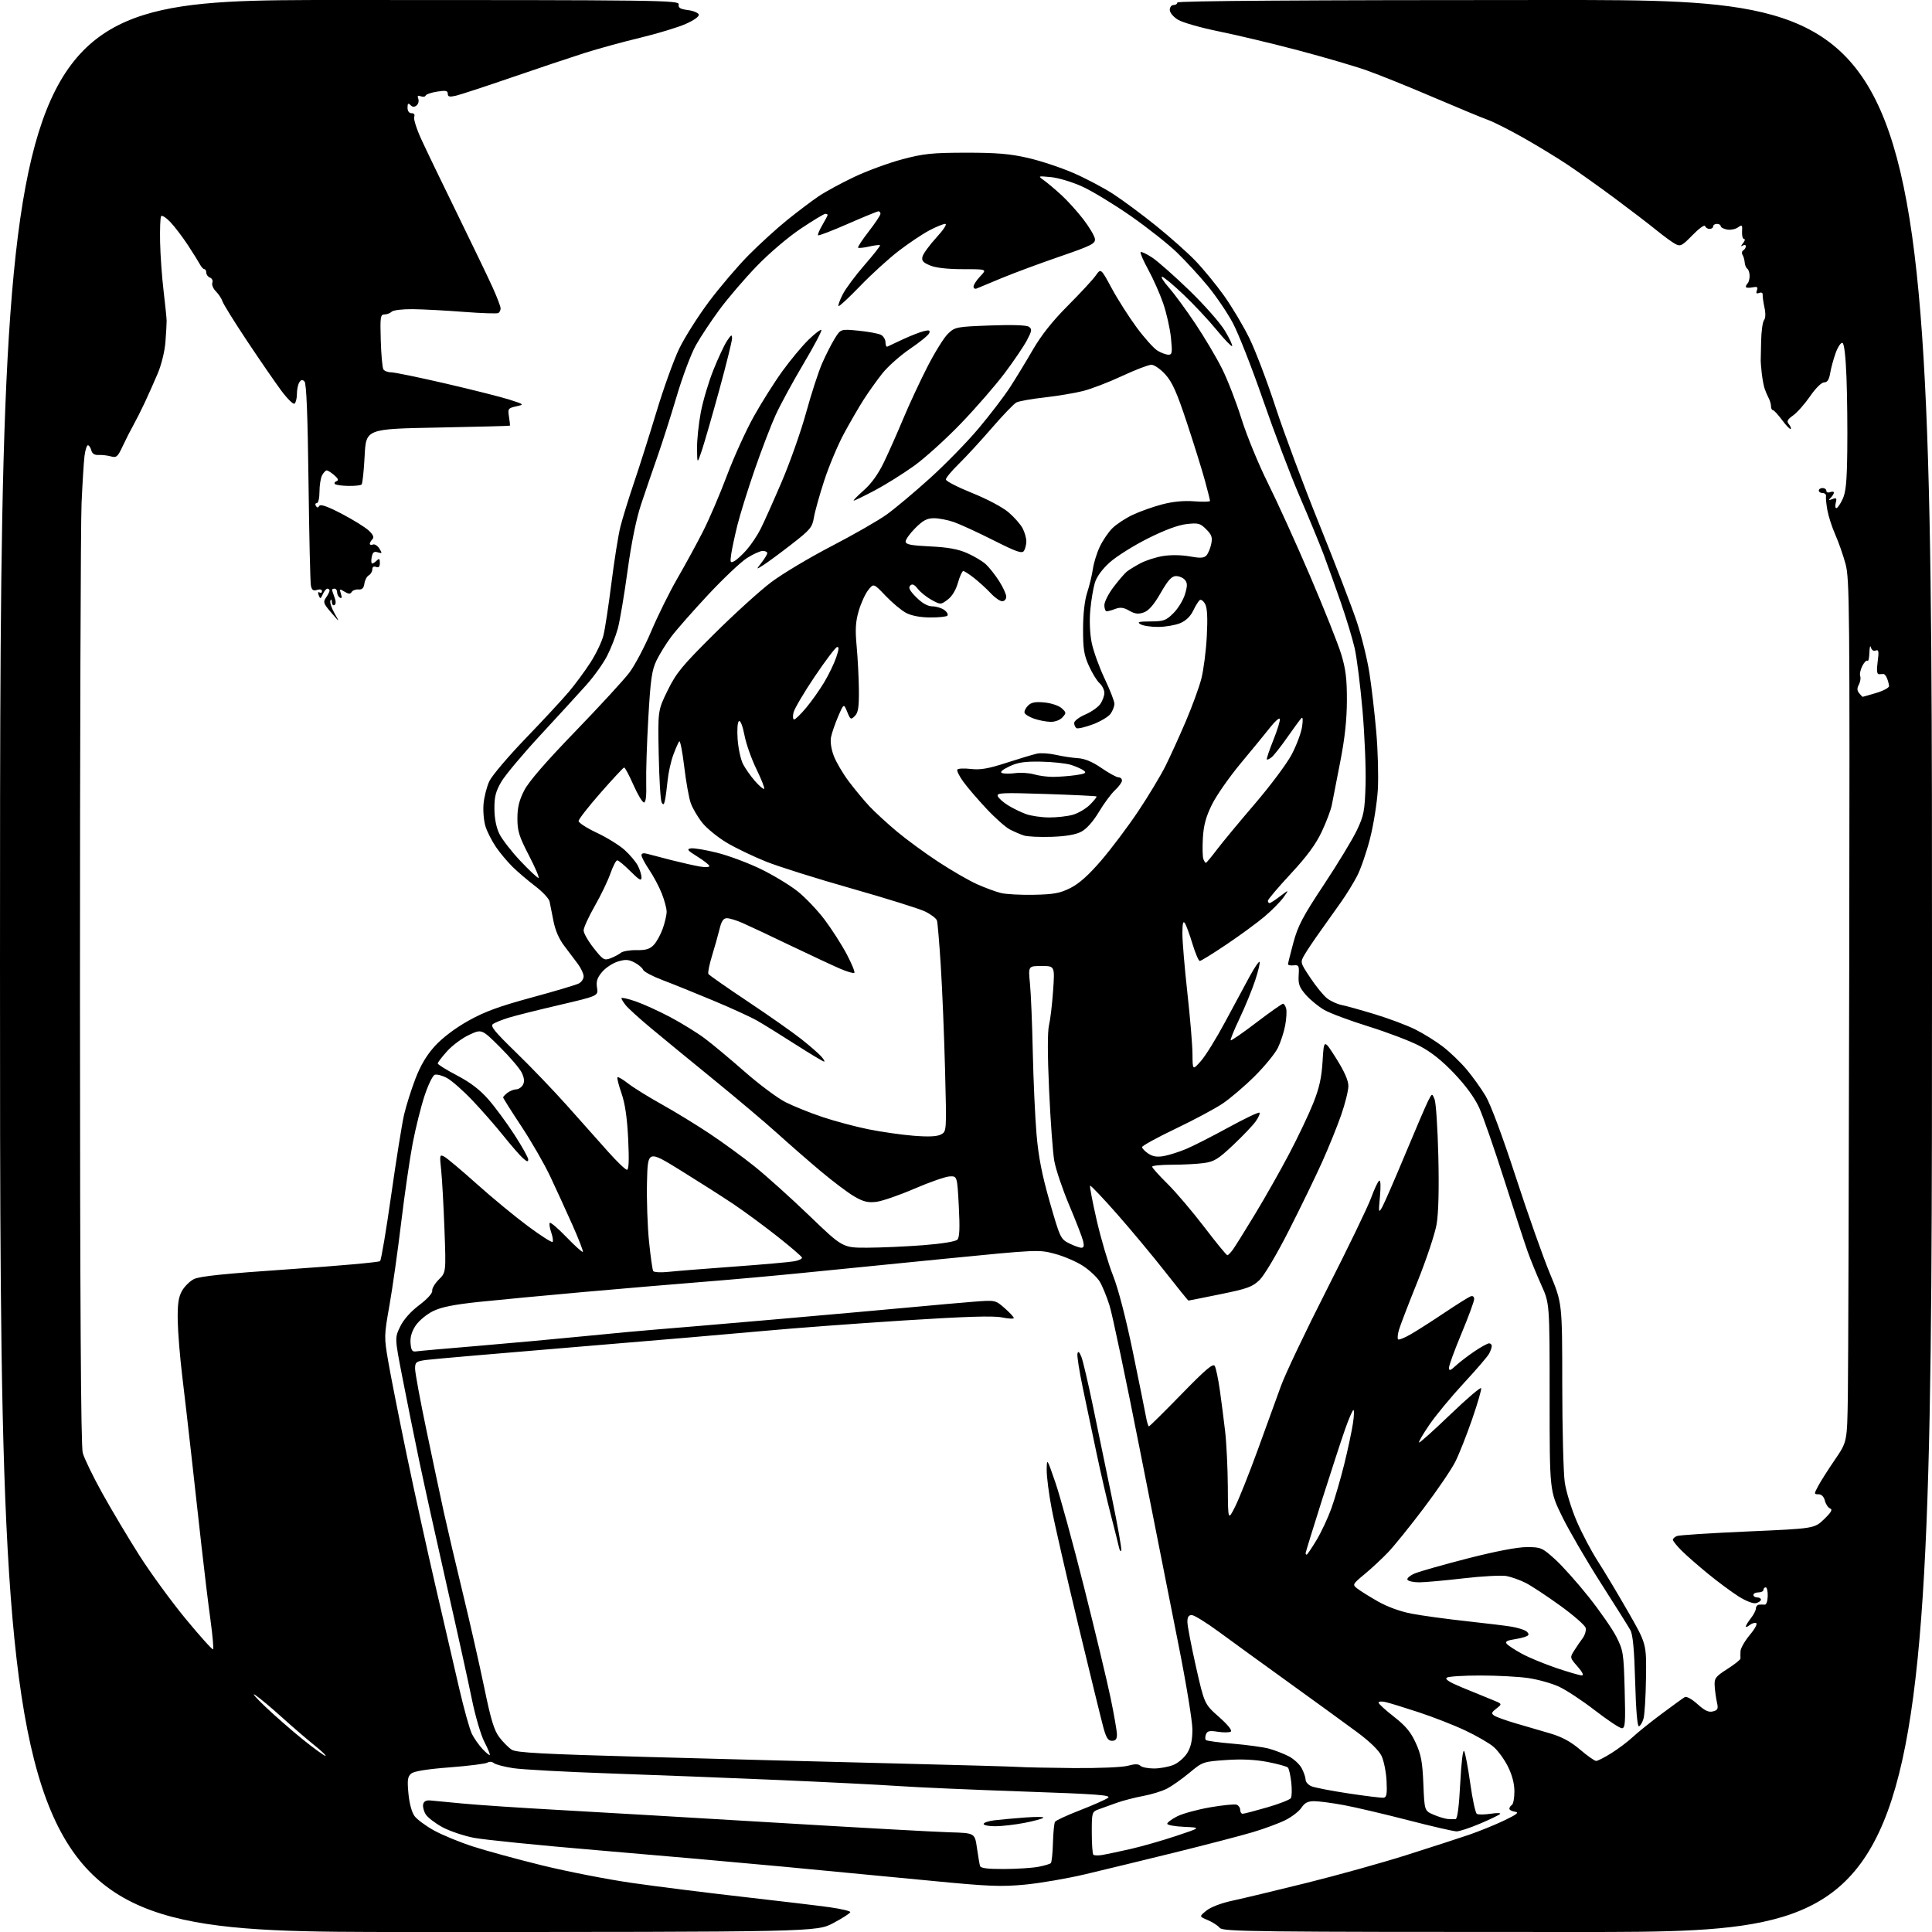 <?xml version="1.0" encoding="UTF-8" standalone="no"?>
<svg 
  version="1.1" 
  xmlns="http://www.w3.org/2000/svg" 
  xmlns:xlink="http://www.w3.org/1999/xlink" 
  xmlns:svg="http://www.w3.org/2000/svg"
  xmlns:rdf="http://www.w3.org/1999/02/22-rdf-syntax-ns#"
  xmlns:cc="http://creativecommons.org/ns#"
  xmlns:dc="http://purl.org/dc/elements/1.1/"
  viewBox="0 0 768 768"
  width="768"
  height="768"
>
<style>svg {background-color: white; }</style>"
<path stroke="none" fill="black" fill-rule="evenodd" d="M162.28,768.00C0.00,768.00 0.00,768.00 0.00,384.00C0.00,0.00 0.00,0.00 135.04,0.00C263.10,0.00 270.07,0.09 269.79,1.75C269.57,3.11 270.39,3.61 273.42,4.00C275.58,4.28 277.53,5.07 277.76,5.77C278.01,6.53 275.93,8.03 272.54,9.53C269.44,10.90 261.30,13.36 254.47,15.01C247.63,16.65 237.64,19.39 232.27,21.10C226.90,22.81 213.95,27.15 203.50,30.74C193.05,34.34 183.04,37.62 181.25,38.04C178.68,38.63 178.00,38.47 178.00,37.27C178.00,36.04 177.18,35.87 173.75,36.42C171.41,36.79 169.36,37.50 169.19,37.99C169.01,38.48 168.15,38.61 167.26,38.27C166.08,37.82 165.82,38.08 166.27,39.25C166.60,40.13 166.31,41.33 165.62,41.90C164.73,42.64 164.00,42.60 163.18,41.78C162.27,40.87 162.00,41.11 162.00,42.80C162.00,44.15 162.62,45.00 163.61,45.00C164.61,45.00 165.00,45.55 164.65,46.47C164.34,47.28 165.58,51.22 167.41,55.22C169.23,59.22 175.69,72.62 181.76,85.00C187.82,97.38 194.18,110.60 195.89,114.39C197.60,118.18 199.00,121.86 199.00,122.58C199.00,123.30 198.60,124.13 198.12,124.43C197.63,124.73 191.45,124.53 184.37,123.98C177.29,123.43 168.19,122.95 164.14,122.90C160.03,122.85 156.31,123.29 155.69,123.91C155.09,124.51 153.80,125.00 152.83,125.00C151.22,125.00 151.08,125.99 151.36,135.33C151.53,141.02 152.00,146.19 152.40,146.83C152.79,147.47 154.18,148.00 155.49,148.00C156.79,148.00 166.55,150.01 177.18,152.47C187.81,154.93 199.20,157.81 202.50,158.86C208.50,160.79 208.50,160.79 205.14,161.54C201.99,162.25 201.82,162.50 202.33,165.65C202.63,167.49 202.79,169.09 202.69,169.21C202.58,169.33 189.68,169.66 174.00,169.96C145.50,170.50 145.50,170.50 144.95,181.21C144.65,187.11 144.11,192.23 143.74,192.59C143.38,192.96 140.98,193.21 138.41,193.16C135.84,193.11 133.46,192.77 133.12,192.40C132.78,192.03 133.08,191.52 133.79,191.27C134.70,190.94 134.44,190.24 132.89,188.90C131.68,187.86 130.33,187.00 129.88,187.00C129.44,187.00 128.60,187.87 128.04,188.93C127.47,190.00 127.00,192.92 127.00,195.43C127.00,197.98 126.53,200.00 125.94,200.00C125.36,200.00 125.19,200.50 125.57,201.11C126.06,201.91 126.44,201.90 126.95,201.08C127.42,200.32 130.32,201.35 135.96,204.30C140.52,206.69 145.35,209.70 146.68,210.98C148.37,212.60 148.78,213.62 148.05,214.35C147.47,214.93 147.00,215.75 147.00,216.17C147.00,216.59 147.56,216.72 148.25,216.46C148.94,216.19 150.09,216.92 150.82,218.08C152.00,219.97 151.94,220.11 150.19,219.56C148.68,219.08 148.14,219.50 147.76,221.47C147.49,222.86 147.57,224.00 147.94,224.00C148.30,224.00 149.14,223.46 149.80,222.80C150.73,221.87 151.00,222.08 151.00,223.77C151.00,225.29 150.55,225.76 149.50,225.36C148.56,225.00 148.00,225.37 148.00,226.34C148.00,227.20 147.37,228.26 146.60,228.70C145.82,229.14 145.04,230.62 144.85,232.00C144.60,233.79 143.93,234.45 142.51,234.32C141.42,234.22 140.20,234.67 139.80,235.32C139.24,236.21 138.55,236.18 136.94,235.19C134.99,233.98 134.88,234.05 135.52,236.06C135.99,237.54 135.86,238.03 135.11,237.57C134.50,237.19 134.00,236.23 134.00,235.44C134.00,234.65 133.55,234.00 133.00,234.00C132.45,234.00 132.00,234.20 132.00,234.43C132.00,234.67 132.43,236.01 132.96,237.40C133.58,239.02 133.58,240.14 132.96,240.52C132.43,240.85 131.96,240.30 131.92,239.31C131.87,238.23 131.64,238.01 131.33,238.77C131.05,239.46 131.78,241.71 132.96,243.77C135.09,247.50 135.09,247.50 131.66,243.51C128.56,239.92 128.36,239.32 129.61,237.54C130.37,236.45 131.00,235.21 131.00,234.78C131.00,234.35 130.62,234.00 130.15,234.00C129.69,234.00 128.87,234.98 128.33,236.18C127.46,238.13 127.28,238.18 126.69,236.63C126.29,235.60 126.42,235.14 127.01,235.51C127.56,235.84 128.00,235.61 128.00,234.99C128.00,234.33 127.19,234.12 126.03,234.49C124.53,234.97 123.96,234.57 123.59,232.81C123.33,231.54 122.90,213.01 122.64,191.63C122.31,164.82 121.81,152.41 121.04,151.64C120.21,150.81 119.67,150.91 118.97,152.01C118.45,152.83 118.02,154.94 118.02,156.69C118.01,158.45 117.57,160.15 117.05,160.47C116.53,160.79 114.17,158.45 111.81,155.28C109.45,152.10 103.36,143.27 98.29,135.65C93.22,128.03 88.78,120.89 88.44,119.80C88.09,118.70 86.91,116.91 85.82,115.82C84.74,114.74 84.10,113.19 84.41,112.38C84.71,111.58 84.30,110.67 83.48,110.36C82.67,110.04 82.00,109.16 82.00,108.39C82.00,107.63 81.66,107.00 81.24,107.00C80.82,107.00 80.03,106.15 79.49,105.12C78.94,104.09 76.77,100.60 74.65,97.37C72.52,94.14 69.40,90.04 67.70,88.25C66.00,86.47 64.35,85.43 64.03,85.95C63.71,86.46 63.54,91.07 63.64,96.19C63.74,101.31 64.36,110.00 65.01,115.50C65.67,121.00 66.22,126.40 66.24,127.50C66.25,128.60 66.04,132.43 65.76,136.00C65.47,139.70 64.14,145.09 62.68,148.50C61.28,151.80 58.97,156.97 57.56,160.00C56.15,163.03 54.10,167.07 53.02,169.00C51.93,170.93 50.03,174.66 48.80,177.30C46.78,181.63 46.31,182.04 44.03,181.41C42.64,181.03 40.44,180.78 39.16,180.86C37.58,180.95 36.64,180.34 36.29,179.00C36.00,177.90 35.40,177.00 34.94,177.00C34.49,177.00 33.89,178.91 33.59,181.25C33.30,183.59 32.78,192.03 32.42,200.00C32.06,207.97 31.78,295.30 31.79,394.05C31.81,518.38 32.15,574.82 32.89,577.55C33.48,579.72 36.95,586.90 40.62,593.50C44.28,600.10 50.91,611.23 55.35,618.22C59.80,625.22 68.11,636.61 73.82,643.54C79.53,650.46 84.43,655.90 84.71,655.63C84.98,655.35 84.50,650.04 83.65,643.81C82.79,637.59 81.16,624.17 80.03,614.00C78.89,603.83 77.09,587.62 76.02,578.00C74.95,568.38 73.34,554.42 72.44,547.00C71.54,539.58 70.73,529.67 70.65,525.00C70.54,518.54 70.93,515.72 72.27,513.27C73.24,511.49 75.38,509.34 77.04,508.48C79.26,507.33 89.15,506.31 115.15,504.53C134.46,503.21 150.63,501.77 151.09,501.31C151.54,500.86 153.53,489.04 155.51,475.05C157.50,461.06 159.80,446.67 160.63,443.08C161.47,439.49 163.50,433.06 165.15,428.78C167.21,423.42 169.63,419.37 172.94,415.75C175.89,412.53 180.98,408.68 186.12,405.80C192.58,402.17 198.36,400.05 211.37,396.52C220.65,394.00 229.09,391.49 230.12,390.93C231.16,390.38 232.00,389.11 232.00,388.11C232.00,387.11 230.99,384.92 229.75,383.23C228.51,381.55 226.06,378.30 224.31,376.01C222.26,373.35 220.72,369.81 220.02,366.18C219.41,363.05 218.72,359.55 218.47,358.38C218.23,357.21 215.66,354.46 212.76,352.26C209.87,350.06 205.83,346.62 203.79,344.62C201.76,342.63 198.78,339.08 197.19,336.75C195.59,334.41 193.72,330.76 193.03,328.64C192.34,326.51 191.97,322.46 192.21,319.64C192.45,316.81 193.50,312.70 194.54,310.50C195.59,308.30 202.08,300.65 208.97,293.50C215.86,286.35 223.58,278.02 226.13,275.00C228.68,271.98 232.56,266.71 234.75,263.30C236.94,259.89 239.24,255.09 239.86,252.64C240.48,250.20 241.91,240.84 243.04,231.85C244.17,222.86 245.77,212.80 246.59,209.50C247.41,206.20 249.84,198.32 251.98,192.00C254.13,185.68 258.18,172.89 260.99,163.59C263.80,154.29 267.85,143.04 270.00,138.59C272.15,134.14 277.44,125.78 281.76,120.00C286.08,114.22 293.18,105.88 297.55,101.46C301.92,97.04 308.88,90.71 313.00,87.39C317.12,84.08 322.67,79.89 325.32,78.09C327.97,76.28 334.37,72.80 339.54,70.35C344.71,67.90 353.35,64.73 358.72,63.31C367.21,61.06 370.54,60.72 384.00,60.70C396.10,60.69 401.47,61.14 408.51,62.75C413.46,63.88 421.56,66.55 426.51,68.69C431.45,70.82 438.65,74.61 442.50,77.11C446.35,79.61 454.00,85.28 459.50,89.71C465.00,94.14 472.05,100.40 475.16,103.63C478.27,106.86 483.40,113.10 486.54,117.50C489.69,121.90 494.25,129.55 496.67,134.50C499.09,139.45 503.78,151.78 507.08,161.91C510.38,172.03 518.21,192.99 524.47,208.48C530.72,223.97 537.41,241.34 539.32,247.07C541.24,252.81 543.50,262.00 544.36,267.50C545.22,273.00 546.45,283.57 547.09,290.98C547.74,298.40 548.01,308.75 547.70,313.98C547.39,319.22 545.99,327.97 544.58,333.43C543.18,338.88 540.87,345.56 539.45,348.27C538.04,350.97 535.25,355.51 533.26,358.34C531.27,361.18 527.55,366.43 524.98,370.00C522.41,373.57 519.53,377.87 518.56,379.54C516.82,382.58 516.82,382.58 520.87,388.69C523.11,392.05 526.09,395.72 527.51,396.83C528.93,397.95 531.54,399.15 533.30,399.50C535.06,399.85 541.00,401.50 546.50,403.17C552.00,404.84 559.20,407.54 562.50,409.17C565.80,410.81 570.79,413.91 573.60,416.07C576.40,418.24 580.61,422.28 582.95,425.06C585.30,427.84 588.70,432.58 590.52,435.60C592.52,438.92 597.25,451.61 602.52,467.79C607.31,482.48 613.42,499.78 616.11,506.24C621.00,517.98 621.00,517.98 621.02,550.24C621.03,567.98 621.48,585.52 622.01,589.21C622.54,592.90 624.69,599.88 626.77,604.71C628.86,609.55 632.60,616.65 635.09,620.50C637.58,624.35 642.96,633.33 647.06,640.47C654.50,653.43 654.50,653.43 654.31,666.97C654.21,674.41 653.76,681.73 653.31,683.23C652.87,684.73 652.05,686.08 651.50,686.23C650.87,686.40 650.31,679.77 650.00,668.50C649.65,655.76 649.09,649.77 648.10,648.00C647.34,646.62 642.03,638.17 636.30,629.21C630.58,620.25 623.67,608.36 620.95,602.80C616.00,592.68 616.00,592.68 616.00,555.39C616.00,518.11 616.00,518.11 612.69,510.81C610.88,506.79 608.43,500.80 607.26,497.50C606.09,494.20 601.90,481.38 597.96,469.00C594.01,456.62 589.54,443.75 588.02,440.38C586.22,436.43 582.72,431.61 578.10,426.75C573.21,421.59 568.85,418.13 564.23,415.73C560.53,413.80 551.42,410.34 544.00,408.03C536.58,405.72 528.65,402.76 526.39,401.45C524.13,400.15 520.86,397.47 519.13,395.50C516.52,392.53 516.03,391.20 516.24,387.71C516.48,383.88 516.30,383.52 514.25,383.74C513.01,383.87 512.00,383.67 512.00,383.31C512.00,382.94 512.97,379.04 514.15,374.66C515.96,367.97 517.93,364.23 526.32,351.59C531.82,343.29 537.71,333.57 539.40,330.00C542.17,324.15 542.51,322.36 542.83,312.00C543.03,305.68 542.48,292.36 541.62,282.41C540.75,272.45 539.34,261.28 538.48,257.56C537.62,253.85 535.18,245.80 533.06,239.66C530.94,233.52 527.85,224.90 526.20,220.50C524.54,216.10 520.25,205.69 516.65,197.37C513.06,189.05 506.51,171.79 502.09,159.02C497.68,146.25 492.25,132.44 490.03,128.32C487.81,124.20 483.34,117.61 480.09,113.67C476.84,109.73 471.33,103.74 467.84,100.36C464.35,96.99 456.09,90.46 449.49,85.86C442.88,81.26 434.26,76.02 430.33,74.21C426.38,72.40 420.79,70.70 417.84,70.42C412.50,69.91 412.50,69.91 415.00,71.70C416.38,72.69 419.47,75.30 421.88,77.50C424.29,79.70 428.23,84.05 430.63,87.17C433.03,90.29 435.11,93.80 435.25,94.96C435.47,96.85 433.89,97.64 421.17,102.02C413.29,104.73 402.94,108.57 398.17,110.55C393.40,112.53 388.94,114.38 388.25,114.68C387.56,114.97 387.00,114.63 387.00,113.91C387.00,113.20 388.21,111.35 389.69,109.80C392.37,107.00 392.37,107.00 382.81,107.00C376.64,107.00 371.99,106.48 369.71,105.52C366.88,104.34 366.28,103.63 366.72,101.96C367.02,100.81 369.50,97.42 372.23,94.43C375.10,91.30 376.59,89.00 375.75,89.00C374.95,89.00 372.09,90.17 369.40,91.60C366.70,93.02 361.26,96.67 357.31,99.69C353.35,102.72 346.44,109.01 341.96,113.66C337.47,118.32 333.59,121.92 333.33,121.67C333.07,121.41 333.82,119.32 334.99,117.03C336.15,114.74 340.05,109.49 343.65,105.36C347.25,101.24 350.03,97.69 349.82,97.49C349.61,97.28 347.67,97.51 345.50,98.00C343.33,98.49 341.36,98.69 341.11,98.45C340.87,98.21 342.77,95.30 345.34,92.00C347.90,88.70 350.00,85.55 350.00,85.00C350.00,84.45 349.64,84.00 349.20,84.00C348.76,84.00 343.28,86.25 337.02,88.99C330.77,91.73 325.44,93.78 325.20,93.53C324.95,93.29 325.71,91.47 326.88,89.49C328.04,87.51 329.00,85.69 329.00,85.44C329.00,85.20 328.58,85.00 328.07,85.00C327.55,85.00 323.15,87.66 318.29,90.91C313.29,94.26 305.71,100.71 300.82,105.78C296.07,110.71 289.45,118.43 286.10,122.95C282.75,127.47 278.46,133.94 276.57,137.33C274.68,140.73 271.28,149.80 269.00,157.50C266.72,165.20 263.27,176.00 261.34,181.50C259.41,187.00 256.48,195.54 254.84,200.49C252.92,206.26 250.99,215.72 249.45,226.99C248.13,236.62 246.39,246.92 245.59,249.87C244.78,252.82 242.89,257.67 241.38,260.64C239.88,263.61 236.15,268.85 233.09,272.27C230.03,275.70 221.81,284.67 214.82,292.22C207.84,299.76 200.86,308.09 199.31,310.72C197.06,314.55 196.51,316.69 196.54,321.50C196.56,325.32 197.27,328.94 198.50,331.46C199.56,333.63 203.31,338.47 206.83,342.21C210.36,345.94 213.61,349.00 214.06,349.00C214.52,349.00 212.81,344.99 210.28,340.09C206.33,332.47 205.67,330.34 205.68,325.34C205.68,321.00 206.37,318.15 208.36,314.25C210.14,310.75 216.89,302.95 228.63,290.81C238.30,280.81 247.99,270.27 250.16,267.40C252.33,264.53 256.27,257.08 258.91,250.84C261.56,244.60 266.24,235.14 269.33,229.82C272.41,224.49 276.95,216.17 279.42,211.32C281.89,206.47 286.18,196.47 288.94,189.11C291.71,181.74 296.51,171.17 299.61,165.61C302.71,160.05 307.85,151.90 311.04,147.50C314.23,143.10 318.89,137.50 321.40,135.06C323.91,132.62 326.20,130.87 326.50,131.17C326.80,131.47 323.61,137.52 319.40,144.61C315.19,151.70 310.22,160.84 308.35,164.92C306.49,169.00 302.72,178.83 299.98,186.76C297.24,194.69 294.15,204.62 293.11,208.84C292.07,213.05 290.97,218.19 290.67,220.25C290.18,223.63 290.30,223.91 291.93,223.04C292.92,222.51 295.14,220.47 296.86,218.50C298.59,216.53 301.07,212.81 302.38,210.21C303.69,207.62 307.45,199.20 310.75,191.50C314.04,183.80 318.41,171.43 320.45,164.00C322.49,156.57 325.34,147.80 326.78,144.50C328.22,141.20 330.48,136.76 331.79,134.63C334.18,130.76 334.18,130.76 341.31,131.46C345.23,131.85 349.24,132.59 350.22,133.12C351.20,133.64 352.00,134.99 352.00,136.12C352.00,137.24 352.34,137.99 352.75,137.78C353.16,137.57 355.98,136.25 359.00,134.85C362.02,133.45 365.73,132.00 367.22,131.64C369.35,131.12 369.83,131.29 369.39,132.42C369.09,133.22 365.65,136.03 361.76,138.66C357.88,141.29 352.90,145.71 350.72,148.47C348.53,151.24 345.21,155.90 343.34,158.82C341.46,161.75 337.94,167.84 335.50,172.34C333.06,176.85 329.53,185.26 327.65,191.02C325.77,196.78 323.91,203.42 323.53,205.77C322.89,209.63 322.05,210.63 314.66,216.36C310.17,219.85 305.15,223.55 303.50,224.60C300.50,226.50 300.50,226.50 302.75,223.62C303.99,222.03 305.00,220.34 305.00,219.87C305.00,219.39 304.19,219.00 303.20,219.00C302.20,219.00 299.39,220.27 296.95,221.82C294.50,223.37 287.56,229.94 281.51,236.41C275.47,242.89 268.88,250.37 266.88,253.04C264.87,255.71 262.23,259.97 261.00,262.49C259.12,266.38 258.61,269.90 257.72,285.30C257.14,295.31 256.76,306.99 256.88,311.25C257.03,316.38 256.72,319.00 255.99,319.00C255.38,319.00 253.49,315.85 251.79,312.00C250.09,308.15 248.43,305.04 248.10,305.09C247.77,305.14 243.56,309.66 238.75,315.14C233.94,320.61 230.00,325.67 230.00,326.37C230.00,327.07 233.26,329.17 237.24,331.04C241.22,332.91 246.20,335.99 248.31,337.89C250.41,339.80 252.78,342.60 253.56,344.13C254.35,345.65 255.00,347.76 255.00,348.82C255.00,350.34 254.09,349.82 250.63,346.37C248.23,343.97 245.86,342.00 245.37,342.00C244.87,342.00 243.65,344.36 242.64,347.25C241.63,350.14 238.83,355.97 236.40,360.20C233.98,364.44 232.00,368.79 232.00,369.86C232.00,370.94 233.80,374.10 236.00,376.88C239.74,381.61 240.19,381.88 242.72,380.92C244.21,380.35 246.05,379.37 246.80,378.75C247.55,378.13 250.35,377.65 253.02,377.69C256.76,377.75 258.33,377.27 259.90,375.60C261.02,374.42 262.62,371.49 263.47,369.10C264.31,366.70 265.00,363.70 265.00,362.41C265.00,361.13 264.14,357.89 263.08,355.21C262.03,352.53 259.78,348.29 258.08,345.78C256.39,343.27 255.00,340.66 255.00,339.99C255.00,339.20 255.80,338.99 257.25,339.40C258.49,339.75 262.88,340.89 267.00,341.94C271.12,342.98 276.19,344.12 278.25,344.47C280.31,344.81 282.00,344.73 282.00,344.29C282.00,343.85 279.86,342.16 277.25,340.53C273.29,338.07 272.85,337.52 274.63,337.24C275.79,337.05 280.52,337.84 285.13,339.00C289.73,340.16 297.55,343.09 302.50,345.50C307.45,347.91 314.01,351.89 317.08,354.33C320.15,356.77 324.99,361.86 327.83,365.63C330.66,369.41 334.61,375.57 336.59,379.32C338.57,383.08 339.93,386.40 339.62,386.71C339.31,387.02 336.77,386.29 333.97,385.08C331.18,383.88 322.28,379.72 314.19,375.85C306.11,371.97 297.55,367.94 295.17,366.90C292.78,365.85 289.99,365.00 288.96,365.00C287.57,365.00 286.80,366.12 286.05,369.25C285.48,371.59 284.13,376.38 283.05,379.91C281.96,383.43 281.31,386.70 281.60,387.17C281.89,387.64 288.96,392.58 297.31,398.15C305.67,403.72 315.20,410.42 318.50,413.03C321.80,415.64 325.36,418.73 326.40,419.89C327.45,421.05 327.99,422.00 327.60,422.00C327.21,422.00 322.07,418.92 316.19,415.16C310.31,411.39 303.48,407.15 301.00,405.74C298.52,404.32 290.65,400.71 283.50,397.73C276.35,394.74 267.28,391.08 263.34,389.59C259.40,388.11 255.93,386.26 255.64,385.50C255.34,384.73 253.79,383.43 252.20,382.60C249.84,381.38 248.58,381.31 245.57,382.24C243.53,382.87 240.72,384.73 239.33,386.38C237.38,388.70 236.92,390.13 237.33,392.64C237.85,395.88 237.85,395.88 222.18,399.54C213.55,401.55 204.47,403.83 202.00,404.61C199.53,405.39 196.82,406.48 196.00,407.04C194.78,407.86 196.49,409.97 205.11,418.34C210.95,424.00 220.11,433.55 225.47,439.56C230.83,445.58 238.12,453.76 241.67,457.75C245.22,461.74 248.62,465.00 249.22,465.00C249.97,465.00 250.12,461.28 249.71,452.75C249.29,444.27 248.47,438.68 247.05,434.59C245.92,431.33 245.20,428.47 245.45,428.22C245.70,427.96 247.62,429.09 249.70,430.72C251.79,432.34 257.77,436.06 263.00,438.97C268.23,441.88 276.77,447.11 282.00,450.58C287.23,454.06 295.32,459.96 299.98,463.70C304.64,467.44 314.43,476.24 321.72,483.25C334.97,496.00 334.97,496.00 344.74,495.98C350.11,495.96 360.10,495.52 366.96,494.99C374.50,494.40 379.88,493.52 380.59,492.76C381.44,491.85 381.60,488.13 381.14,479.50C380.50,467.50 380.50,467.50 377.50,467.64C375.85,467.72 369.55,469.91 363.50,472.52C357.45,475.13 350.61,477.49 348.30,477.76C344.97,478.15 343.15,477.69 339.51,475.56C336.98,474.08 331.00,469.57 326.21,465.54C321.42,461.52 313.68,454.76 309.00,450.53C304.32,446.30 292.85,436.61 283.50,429.00C274.15,421.39 262.90,412.16 258.50,408.48C254.10,404.80 249.72,400.82 248.77,399.64C247.82,398.46 247.03,397.19 247.02,396.80C247.01,396.42 249.54,396.98 252.65,398.05C255.76,399.12 261.99,401.96 266.51,404.36C271.03,406.77 277.15,410.54 280.11,412.76C283.08,414.97 290.23,420.93 296.00,426.00C301.77,431.07 309.10,436.53 312.28,438.14C315.46,439.74 322.05,442.40 326.94,444.03C331.82,445.67 340.02,447.86 345.16,448.90C350.30,449.94 358.40,451.10 363.16,451.48C369.19,451.96 372.50,451.80 374.07,450.96C376.31,449.76 376.31,449.76 375.67,425.13C375.32,411.58 374.56,393.07 373.98,384.00C373.41,374.93 372.72,366.80 372.46,365.95C372.20,365.09 370.08,363.47 367.75,362.34C365.41,361.21 352.25,357.09 338.50,353.19C324.75,349.29 309.45,344.48 304.50,342.49C299.55,340.51 292.57,337.16 289.00,335.05C285.43,332.93 281.02,329.36 279.21,327.11C277.40,324.86 275.32,321.31 274.58,319.24C273.85,317.16 272.68,310.61 271.98,304.68C271.27,298.75 270.39,294.26 270.01,294.70C269.64,295.14 268.57,297.58 267.63,300.11C266.70,302.65 265.70,307.15 265.40,310.11C265.11,313.08 264.64,316.62 264.36,317.99C263.96,319.92 263.66,320.14 263.02,318.99C262.56,318.17 262.04,309.61 261.85,299.96C261.50,282.41 261.50,282.41 265.40,274.46C268.81,267.49 271.13,264.69 283.90,252.00C291.93,244.02 302.14,234.76 306.60,231.41C311.05,228.06 321.84,221.62 330.57,217.09C339.30,212.56 349.16,206.91 352.47,204.53C355.79,202.15 363.55,195.64 369.71,190.07C375.88,184.49 384.60,175.56 389.08,170.21C393.57,164.87 399.14,157.57 401.46,154.00C403.78,150.43 407.89,143.68 410.59,139.01C413.93,133.24 418.38,127.63 424.50,121.49C429.45,116.53 434.43,111.15 435.56,109.54C437.62,106.62 437.62,106.62 441.90,114.56C444.26,118.93 448.73,125.95 451.84,130.16C454.95,134.38 458.69,138.54 460.15,139.41C461.61,140.29 463.56,141.00 464.48,141.00C465.95,141.00 466.07,140.17 465.47,134.25C465.08,130.54 463.70,124.39 462.39,120.60C461.08,116.80 458.41,110.78 456.46,107.23C454.51,103.67 453.14,100.52 453.43,100.23C453.72,99.94 455.78,100.92 458.02,102.39C460.25,103.87 466.89,109.74 472.79,115.44C478.68,121.15 485.03,128.34 486.89,131.43C488.75,134.53 490.05,137.28 489.78,137.56C489.50,137.83 486.72,134.93 483.59,131.12C480.47,127.30 474.56,120.98 470.45,117.09C466.35,113.19 462.51,110.00 461.91,110.00C461.32,110.00 462.59,111.99 464.73,114.43C466.88,116.87 471.58,123.28 475.18,128.68C478.79,134.08 483.55,142.10 485.76,146.51C487.97,150.92 491.46,159.92 493.52,166.51C495.57,173.10 500.29,184.57 503.99,192.00C507.70,199.43 515.26,216.07 520.79,229.00C526.32,241.93 531.88,255.88 533.14,260.00C534.95,265.92 535.43,269.81 535.41,278.50C535.38,286.22 534.59,293.52 532.73,303.00C531.27,310.43 529.79,318.07 529.42,320.00C529.06,321.93 527.26,326.69 525.43,330.58C523.04,335.65 519.52,340.43 513.04,347.40C508.07,352.75 504.00,357.56 504.00,358.07C504.00,358.58 504.30,359.00 504.66,359.00C505.02,359.00 506.92,357.77 508.88,356.27C512.46,353.55 512.46,353.55 510.20,356.73C508.95,358.47 505.59,361.89 502.72,364.31C499.85,366.74 493.07,371.71 487.65,375.36C482.23,379.01 477.41,382.00 476.94,382.00C476.47,382.00 475.17,378.96 474.04,375.25C472.92,371.54 471.56,367.82 471.02,367.00C470.31,365.92 470.03,367.06 470.02,371.09C470.01,374.17 470.90,384.74 471.99,394.59C473.09,404.44 474.01,415.43 474.03,419.00C474.08,425.50 474.08,425.50 477.40,421.75C479.23,419.68 483.55,412.71 487.00,406.25C490.46,399.79 494.84,391.65 496.74,388.17C498.63,384.70 500.41,382.08 500.69,382.36C500.98,382.64 500.20,385.94 498.96,389.69C497.73,393.43 494.94,400.24 492.76,404.82C490.58,409.39 488.99,413.32 489.21,413.54C489.43,413.77 494.03,410.59 499.43,406.47C504.83,402.36 509.59,399.00 510.01,399.00C510.43,399.00 510.99,399.86 511.27,400.92C511.55,401.98 511.37,404.99 510.88,407.62C510.39,410.25 509.09,414.24 508.00,416.49C506.91,418.75 502.75,423.83 498.76,427.80C494.77,431.76 489.03,436.66 486.02,438.68C483.00,440.71 474.56,445.22 467.27,448.70C459.97,452.19 454.00,455.47 454.00,455.99C454.00,456.52 455.12,457.69 456.50,458.59C458.31,459.78 460.02,460.03 462.75,459.53C464.81,459.14 468.75,457.89 471.50,456.74C474.25,455.59 481.80,451.75 488.29,448.20C494.77,444.65 500.33,442.00 500.65,442.31C500.96,442.63 500.29,444.18 499.16,445.77C498.03,447.36 494.00,451.59 490.20,455.17C484.25,460.79 482.63,461.78 478.51,462.34C475.87,462.70 470.18,463.00 465.86,463.00C461.54,463.00 458.00,463.35 458.00,463.78C458.00,464.21 460.72,467.25 464.05,470.53C467.38,473.81 473.97,481.56 478.70,487.75C483.42,493.94 487.56,498.99 487.89,498.97C488.23,498.95 489.23,497.93 490.12,496.70C491.01,495.47 495.00,489.08 498.99,482.48C502.98,475.89 509.08,465.10 512.55,458.50C516.02,451.90 520.30,442.90 522.05,438.50C524.46,432.44 525.36,428.38 525.75,421.76C526.28,413.02 526.28,413.02 531.14,420.72C534.41,425.90 536.00,429.49 536.00,431.71C536.00,433.52 534.71,438.72 533.13,443.25C531.55,447.79 528.13,456.23 525.53,462.00C522.94,467.77 517.02,479.96 512.39,489.07C507.59,498.52 502.57,506.99 500.71,508.80C497.85,511.57 495.88,512.28 485.08,514.48C478.29,515.87 472.59,517.00 472.43,517.00C472.26,517.00 468.17,511.94 463.32,505.75C458.48,499.56 449.84,489.19 444.14,482.70C438.43,476.22 433.57,471.10 433.33,471.33C433.10,471.57 434.29,477.78 435.97,485.13C437.66,492.48 440.57,502.32 442.43,507.00C444.52,512.26 447.54,523.89 450.35,537.50C452.85,549.60 455.19,561.19 455.56,563.25C455.92,565.31 456.44,567.00 456.71,567.00C456.97,567.00 462.78,561.26 469.61,554.25C479.31,544.30 482.22,541.83 482.89,543.00C483.36,543.83 484.26,548.10 484.89,552.50C485.52,556.90 486.47,564.33 487.01,569.00C487.55,573.67 488.03,583.58 488.08,591.00C488.16,604.50 488.16,604.50 490.94,599.00C492.47,595.98 496.51,585.85 499.92,576.50C503.34,567.15 507.50,555.67 509.18,551.00C510.85,546.33 519.09,529.00 527.49,512.50C535.88,496.00 543.77,479.67 545.02,476.22C546.27,472.76 547.72,469.68 548.24,469.35C548.82,468.99 548.94,471.40 548.55,475.63C547.96,482.05 548.02,482.33 549.41,479.91C550.22,478.49 554.34,469.04 558.56,458.91C562.77,448.79 566.91,439.16 567.75,437.52C569.29,434.54 569.29,434.54 570.28,437.02C570.82,438.38 571.49,448.56 571.76,459.63C572.07,472.68 571.83,482.18 571.08,486.63C570.43,490.41 567.00,500.71 563.45,509.52C559.90,518.32 556.59,526.95 556.09,528.69C555.59,530.43 555.44,532.11 555.76,532.42C556.07,532.74 558.39,531.80 560.91,530.33C563.44,528.87 569.45,525.02 574.27,521.79C579.09,518.56 583.71,515.67 584.52,515.35C585.45,515.00 586.00,515.39 586.00,516.41C586.00,517.30 583.75,523.42 581.00,530.00C578.25,536.58 576.00,542.73 576.00,543.67C576.00,545.07 576.49,544.92 578.75,542.83C580.26,541.44 583.61,538.88 586.18,537.15C588.75,535.42 591.34,534.00 591.93,534.00C592.52,534.00 593.00,534.48 593.00,535.07C593.00,535.65 592.52,537.03 591.93,538.13C591.34,539.23 586.82,544.49 581.88,549.82C576.95,555.14 570.83,562.53 568.28,566.24C565.74,569.95 563.85,573.18 564.08,573.42C564.32,573.65 569.90,568.66 576.48,562.33C583.06,556.01 588.59,551.28 588.78,551.83C588.96,552.39 587.35,557.95 585.19,564.19C583.03,570.43 580.04,578.00 578.53,581.02C577.03,584.03 571.38,592.35 565.97,599.50C560.57,606.65 554.20,614.54 551.82,617.03C549.45,619.52 545.25,623.43 542.50,625.71C537.63,629.76 537.55,629.91 539.50,631.44C540.60,632.31 544.27,634.61 547.65,636.54C551.46,638.72 556.59,640.59 561.15,641.46C565.19,642.24 575.02,643.58 583.00,644.45C590.98,645.32 599.08,646.31 601.00,646.65C602.92,646.99 605.30,647.68 606.28,648.18C607.26,648.69 607.81,649.50 607.50,649.99C607.20,650.48 604.93,651.19 602.45,651.56C599.08,652.07 598.20,652.54 598.96,653.45C599.51,654.12 602.23,655.89 604.99,657.40C607.75,658.90 613.92,661.45 618.69,663.07C623.47,664.68 628.01,666.00 628.79,666.00C629.69,666.00 629.08,664.72 627.10,662.47C624.06,659.00 624.03,658.88 625.71,656.22C626.64,654.72 628.18,652.48 629.11,651.24C630.04,649.99 630.59,648.13 630.32,647.10C630.04,646.06 625.48,642.08 620.16,638.24C614.85,634.40 608.68,630.34 606.45,629.21C604.23,628.09 600.82,626.87 598.87,626.50C596.93,626.14 589.21,626.55 581.72,627.42C574.23,628.29 566.30,629.00 564.11,629.00C561.91,629.00 559.83,628.54 559.49,627.98C559.14,627.42 560.47,626.29 562.43,625.46C564.40,624.64 573.88,621.95 583.50,619.48C594.53,616.66 603.18,615.00 606.89,615.00C612.51,615.00 613.03,615.22 618.05,619.74C620.95,622.34 627.01,629.11 631.52,634.79C636.03,640.46 641.01,647.64 642.57,650.73C645.26,656.04 645.44,657.24 645.83,671.68C646.19,684.92 646.04,687.00 644.72,687.00C643.88,687.00 639.07,683.81 634.02,679.91C628.98,676.01 622.51,671.75 619.64,670.44C616.78,669.13 611.30,667.60 607.47,667.05C603.64,666.49 595.10,666.04 588.50,666.04C581.90,666.03 575.90,666.41 575.16,666.88C574.22,667.48 576.04,668.66 581.16,670.78C585.20,672.46 590.47,674.62 592.87,675.57C597.24,677.31 597.24,677.31 594.87,679.15C592.85,680.71 592.72,681.13 594.00,681.99C594.83,682.55 598.65,683.92 602.50,685.05C606.35,686.17 612.50,687.98 616.18,689.05C620.92,690.45 624.38,692.31 628.12,695.51C631.01,697.98 633.88,700.00 634.49,700.00C635.11,700.00 637.83,698.61 640.55,696.90C643.27,695.20 647.08,692.34 649.00,690.54C650.92,688.74 656.10,684.58 660.50,681.30C664.90,678.02 669.04,675.02 669.71,674.63C670.41,674.23 672.56,675.41 674.78,677.42C677.66,680.02 679.22,680.76 680.92,680.31C682.88,679.80 683.10,679.29 682.49,676.61C682.11,674.90 681.71,671.99 681.61,670.15C681.44,667.12 681.93,666.47 686.71,663.41C689.62,661.54 691.95,659.68 691.88,659.26C691.82,658.84 691.82,657.53 691.88,656.34C691.95,655.16 693.62,652.25 695.60,649.88C697.66,647.42 698.72,645.41 698.07,645.19C697.44,644.98 696.27,645.36 695.47,646.03C694.66,646.70 694.00,646.92 694.00,646.53C694.00,646.14 694.90,644.67 696.00,643.27C697.10,641.87 698.00,640.12 698.00,639.37C698.00,638.61 698.56,637.95 699.25,637.88C699.94,637.82 700.97,637.82 701.55,637.88C702.13,637.94 702.65,636.42 702.70,634.50C702.76,632.57 702.40,631.00 701.90,631.00C701.41,631.00 701.00,631.45 701.00,632.00C701.00,632.55 700.10,633.00 699.00,633.00C697.90,633.00 697.00,633.45 697.00,634.00C697.00,634.55 697.67,635.00 698.50,635.00C699.33,635.00 700.00,635.40 700.00,635.88C700.00,636.37 699.13,636.99 698.08,637.27C696.95,637.57 694.10,636.48 691.17,634.64C688.43,632.91 682.98,628.88 679.05,625.67C675.12,622.46 670.35,618.29 668.45,616.39C666.55,614.49 665.00,612.55 665.00,612.07C665.00,611.60 665.74,610.93 666.65,610.58C667.56,610.23 680.21,609.42 694.77,608.78C721.23,607.62 721.23,607.62 725.10,603.91C727.96,601.16 728.58,600.05 727.51,599.64C726.71,599.34 725.77,597.94 725.42,596.54C725.02,594.94 724.08,594.00 722.89,594.00C721.05,594.00 721.05,593.91 722.80,590.63C723.79,588.78 726.78,584.09 729.44,580.20C734.27,573.13 734.27,573.13 734.55,554.81C734.71,544.74 734.95,467.65 735.10,383.50C735.33,241.27 735.23,230.05 733.63,224.17C732.68,220.69 730.85,215.45 729.56,212.54C728.27,209.63 726.86,205.27 726.42,202.87C725.99,200.47 725.73,197.94 725.86,197.25C725.98,196.56 725.39,196.00 724.54,196.00C723.69,196.00 723.00,195.55 723.00,195.00C723.00,194.45 723.67,194.00 724.50,194.00C725.33,194.00 726.00,194.50 726.00,195.11C726.00,195.72 726.67,195.95 727.50,195.64C728.33,195.32 729.00,195.41 729.00,195.83C729.00,196.25 728.44,197.17 727.75,197.86C726.75,198.87 726.88,198.97 728.41,198.39C730.01,197.78 730.23,198.02 729.75,199.83C729.44,201.02 729.54,202.00 729.98,202.00C730.42,202.00 731.53,200.41 732.45,198.46C733.77,195.68 734.17,191.55 734.32,179.21C734.43,170.57 734.29,157.46 734.01,150.08C733.69,141.62 733.09,136.53 732.40,136.30C731.79,136.10 730.60,137.86 729.74,140.22C728.88,142.57 727.89,146.19 727.54,148.25C727.09,150.95 726.41,152.00 725.12,152.00C724.08,152.00 721.74,154.31 719.52,157.54C717.42,160.58 714.40,164.00 712.81,165.13C710.48,166.79 710.15,167.47 711.10,168.62C711.75,169.41 712.08,170.26 711.82,170.51C711.57,170.76 710.04,169.19 708.43,167.01C706.82,164.83 705.16,163.04 704.75,163.02C704.34,163.01 704.00,162.32 704.00,161.49C704.00,160.65 703.58,159.19 703.07,158.24C702.56,157.28 701.84,155.60 701.47,154.50C701.10,153.40 700.59,150.70 700.34,148.50C700.10,146.30 699.90,144.05 699.91,143.50C699.92,142.95 699.99,139.35 700.08,135.50C700.16,131.65 700.68,127.94 701.23,127.26C701.84,126.50 701.91,124.56 701.41,122.26C700.96,120.19 700.64,117.91 700.69,117.18C700.76,116.40 700.19,116.10 699.29,116.44C698.20,116.86 697.95,116.56 698.40,115.39C698.90,114.09 698.53,113.86 696.51,114.24C695.13,114.51 694.00,114.41 694.00,114.03C694.00,113.65 694.34,112.99 694.75,112.58C695.16,112.16 695.50,110.85 695.50,109.66C695.50,108.47 695.09,107.20 694.59,106.84C694.09,106.48 693.62,105.35 693.54,104.32C693.47,103.30 693.08,101.94 692.69,101.30C692.29,100.66 692.42,99.86 692.98,99.51C693.54,99.16 694.00,98.43 694.00,97.88C694.00,97.33 693.44,97.22 692.75,97.63C691.90,98.14 691.94,97.84 692.87,96.69C693.63,95.76 693.81,95.00 693.28,95.00C692.75,95.00 692.40,93.68 692.50,92.06C692.66,89.38 692.50,89.23 690.82,90.42C689.80,91.13 687.85,91.50 686.48,91.24C685.12,90.98 684.00,90.37 684.00,89.88C684.00,89.40 683.33,89.00 682.50,89.00C681.67,89.00 681.00,89.45 681.00,90.00C681.00,90.55 680.36,91.00 679.58,91.00C678.80,91.00 678.00,90.49 677.79,89.86C677.58,89.23 675.34,90.85 672.81,93.45C668.62,97.75 668.00,98.07 665.94,96.97C664.69,96.30 661.30,93.82 658.40,91.46C655.51,89.10 648.04,83.39 641.82,78.77C635.59,74.15 627.12,68.13 623.00,65.38C618.88,62.64 611.00,57.85 605.50,54.74C600.00,51.63 593.70,48.45 591.50,47.67C589.30,46.89 579.53,42.84 569.78,38.67C560.04,34.50 548.12,29.69 543.30,27.99C538.48,26.28 526.20,22.69 516.02,20.00C505.83,17.31 491.65,13.92 484.50,12.48C477.35,11.03 470.04,8.94 468.25,7.84C466.41,6.71 465.00,5.00 465.00,3.92C465.00,2.86 465.68,2.00 466.50,2.00C467.32,2.00 468.00,1.55 468.00,1.00C468.00,0.34 518.67,0.00 618.00,0.00C768.00,0.00 768.00,0.00 768.00,384.00C768.00,768.00 768.00,768.00 627.12,768.00C497.26,768.00 486.14,767.87 484.87,766.35C484.12,765.43 481.96,764.05 480.09,763.26C476.67,761.84 476.67,761.84 479.59,759.48C481.32,758.08 485.53,756.48 490.00,755.53C494.12,754.65 507.40,751.46 519.50,748.46C531.60,745.45 549.38,740.50 559.00,737.45C568.62,734.40 579.88,730.75 584.00,729.34C588.12,727.92 594.42,725.36 598.00,723.64C603.03,721.23 603.99,720.45 602.25,720.19C601.01,720.01 600.00,719.47 600.00,718.99C600.00,718.51 600.45,717.84 601.00,717.50C601.55,717.16 602.00,714.75 602.00,712.14C602.00,709.04 601.10,705.59 599.42,702.22C598.00,699.37 595.42,695.84 593.67,694.36C591.93,692.88 586.86,689.95 582.40,687.86C577.95,685.76 569.62,682.51 563.90,680.63C558.18,678.75 552.26,676.93 550.75,676.59C549.24,676.24 548.00,676.35 548.00,676.82C548.00,677.29 550.74,679.81 554.09,682.40C558.72,686.01 560.79,688.48 562.77,692.81C564.91,697.47 565.45,700.40 565.81,709.15C566.25,719.81 566.25,719.81 569.87,721.37C571.87,722.22 574.40,722.99 575.50,723.08C576.60,723.16 578.00,723.18 578.62,723.12C579.35,723.04 580.00,718.08 580.47,708.81C580.91,700.40 581.54,695.22 582.03,696.10C582.49,696.91 583.58,702.72 584.46,708.99C585.33,715.27 586.51,720.69 587.07,721.04C587.63,721.39 590.11,721.36 592.59,720.99C595.07,720.61 596.74,720.66 596.30,721.09C595.86,721.53 592.26,723.26 588.30,724.94C584.35,726.62 580.17,728.00 579.02,728.00C577.87,728.00 569.18,726.00 559.72,723.55C550.25,721.10 538.74,718.40 534.14,717.55C529.54,716.70 524.26,716.00 522.41,716.00C519.90,716.00 518.62,716.65 517.37,718.56C516.44,719.97 513.62,722.17 511.09,723.46C508.56,724.74 502.66,726.93 497.99,728.32C493.32,729.71 479.38,733.34 467.00,736.40C454.62,739.45 438.65,743.33 431.50,745.02C424.35,746.72 413.55,748.58 407.50,749.16C397.92,750.07 393.08,749.88 370.00,747.63C355.43,746.21 329.10,743.70 311.50,742.04C293.90,740.39 260.60,737.44 237.50,735.50C214.40,733.56 192.22,731.32 188.22,730.53C184.21,729.73 178.64,727.84 175.84,726.32C173.04,724.79 170.09,722.54 169.29,721.32C168.49,720.10 168.00,718.29 168.20,717.30C168.45,716.08 169.35,715.57 171.03,715.71C172.39,715.82 178.22,716.37 184.00,716.94C189.78,717.50 206.88,718.65 222.00,719.48C237.12,720.32 276.05,722.60 308.50,724.55C340.95,726.50 372.00,728.22 377.50,728.37C387.50,728.65 387.50,728.65 388.35,734.57C388.82,737.83 389.37,741.06 389.57,741.75C389.83,742.64 392.63,742.99 399.22,742.96C404.32,742.93 410.43,742.54 412.79,742.08C415.15,741.63 417.37,740.97 417.72,740.62C418.07,740.26 418.45,736.65 418.56,732.58C418.68,728.51 419.04,724.74 419.38,724.20C419.71,723.65 424.18,721.59 429.31,719.60C434.44,717.61 439.44,715.40 440.43,714.68C441.92,713.59 436.33,713.17 406.36,712.14C386.64,711.46 364.43,710.49 357.00,709.97C349.57,709.46 327.98,708.38 309.00,707.56C290.02,706.75 260.10,705.58 242.50,704.97C224.90,704.36 207.59,703.42 204.04,702.88C200.48,702.34 197.02,701.43 196.33,700.86C195.63,700.28 194.53,700.19 193.79,700.66C193.08,701.12 186.36,701.97 178.85,702.55C169.83,703.24 164.61,704.08 163.47,705.02C162.04,706.21 161.85,707.54 162.36,712.97C162.73,716.89 163.69,720.45 164.79,721.92C165.79,723.27 169.28,725.84 172.53,727.64C175.79,729.44 182.74,732.31 187.98,734.00C193.21,735.70 205.60,739.08 215.50,741.52C225.40,743.95 241.46,747.09 251.19,748.49C260.92,749.89 280.72,752.38 295.19,754.02C309.66,755.66 325.21,757.52 329.75,758.15C334.29,758.79 338.00,759.65 338.00,760.08C338.00,760.51 334.98,762.47 331.28,764.43C324.57,768.00 324.57,768.00 162.28,768.00zM438.37,737.35C440.09,737.05 445.10,735.98 449.50,734.98C453.90,733.98 462.00,731.66 467.50,729.83C477.50,726.50 477.50,726.50 470.75,726.20C467.04,726.04 464.00,725.49 464.00,724.97C464.00,724.46 465.77,723.14 467.94,722.03C470.11,720.93 476.00,719.31 481.04,718.44C486.07,717.57 490.82,717.10 491.60,717.40C492.37,717.69 493.00,718.63 493.00,719.47C493.00,720.31 493.44,721.00 493.98,721.00C494.53,721.00 498.90,719.86 503.69,718.47C508.49,717.08 512.74,715.42 513.14,714.78C513.53,714.13 513.61,711.33 513.30,708.55C512.99,705.77 512.40,703.12 511.97,702.65C511.55,702.19 507.90,701.18 503.85,700.40C498.86,699.45 493.55,699.21 487.32,699.64C478.30,700.27 478.04,700.36 472.82,704.71C469.89,707.14 465.91,709.96 463.97,710.97C462.03,711.99 457.75,713.31 454.47,713.92C451.19,714.53 446.48,715.74 444.00,716.62C441.53,717.50 438.26,718.67 436.75,719.23C434.06,720.22 434.00,720.41 434.00,728.45C434.00,732.97 434.28,736.94 434.62,737.28C434.96,737.62 436.65,737.66 438.37,737.35zM395.75,725.96C393.14,725.98 391.00,725.58 391.00,725.06C391.00,724.54 392.91,723.89 395.25,723.60C397.59,723.32 403.09,722.81 407.48,722.48C411.87,722.15 415.14,722.20 414.74,722.59C414.35,722.99 410.98,723.90 407.26,724.62C403.54,725.34 398.36,725.94 395.75,725.96zM550.00,714.62C551.20,714.47 551.44,713.13 551.18,707.97C551.00,704.41 550.10,699.92 549.18,698.00C548.12,695.79 544.50,692.28 539.39,688.50C534.93,685.20 522.85,676.42 512.55,669.00C502.24,661.58 489.69,652.47 484.66,648.77C479.62,645.06 474.71,642.02 473.75,642.02C472.50,642.00 472.00,642.79 472.01,644.75C472.01,646.26 473.54,654.22 475.39,662.44C478.77,677.38 478.77,677.38 484.57,682.52C488.14,685.68 489.93,687.92 489.24,688.35C488.63,688.73 486.30,688.75 484.08,688.40C480.83,687.88 479.91,688.08 479.39,689.42C479.04,690.34 479.02,691.36 479.36,691.69C479.69,692.02 484.55,692.68 490.15,693.15C495.76,693.63 502.18,694.51 504.42,695.11C506.66,695.72 510.17,697.07 512.22,698.11C514.28,699.16 516.64,701.34 517.48,702.96C518.32,704.58 519.00,706.61 519.00,707.47C519.00,708.34 520.01,709.49 521.25,710.04C522.49,710.58 529.12,711.88 536.00,712.91C542.88,713.95 549.17,714.72 550.00,714.62zM426.50,702.83C436.81,702.92 446.15,702.53 448.37,701.91C451.14,701.15 452.55,701.15 453.32,701.92C453.91,702.51 456.35,703.00 458.73,703.00C461.11,703.00 464.61,702.35 466.51,701.56C468.41,700.77 470.86,698.63 471.97,696.81C473.40,694.47 473.99,691.75 474.00,687.52C474.00,684.24 471.53,669.16 468.51,654.02C465.49,638.89 458.54,603.77 453.06,576.00C447.59,548.23 442.19,522.58 441.07,519.00C439.95,515.42 438.18,511.12 437.14,509.42C436.09,507.73 433.16,504.97 430.61,503.28C428.07,501.60 423.05,499.42 419.46,498.45C412.96,496.69 412.73,496.70 375.21,500.41C354.47,502.46 328.95,505.00 318.50,506.06C308.05,507.11 290.73,508.67 280.00,509.52C269.27,510.37 247.90,512.18 232.50,513.55C217.10,514.92 198.22,516.71 190.55,517.51C180.27,518.60 175.40,519.58 172.05,521.24C169.55,522.48 166.47,525.06 165.20,526.97C163.65,529.32 163.00,531.58 163.20,533.97C163.45,536.86 163.86,537.44 165.50,537.19C166.60,537.02 177.62,536.04 190.00,535.01C202.38,533.97 221.50,532.23 232.50,531.13C243.50,530.03 256.10,528.86 260.50,528.53C264.90,528.20 286.27,526.38 308.00,524.49C329.73,522.59 354.48,520.38 363.00,519.58C371.52,518.78 382.37,517.82 387.10,517.45C395.69,516.79 395.69,516.79 399.35,520.00C401.36,521.76 403.00,523.53 403.00,523.93C403.00,524.33 400.86,524.22 398.25,523.69C394.84,522.99 383.77,523.34 359.04,524.92C340.09,526.13 315.34,527.98 304.04,529.03C292.74,530.08 258.75,532.99 228.50,535.48C198.25,537.98 171.59,540.29 169.25,540.62C165.39,541.17 165.00,541.49 165.00,544.07C165.00,545.64 167.00,556.50 169.45,568.21C171.89,579.92 175.02,594.67 176.40,601.00C177.79,607.33 181.21,621.95 184.02,633.50C186.82,645.05 190.63,661.84 192.49,670.81C195.13,683.63 196.42,687.86 198.49,690.58C199.94,692.48 202.15,694.71 203.39,695.52C205.24,696.73 215.25,697.27 258.08,698.44C286.91,699.24 330.98,700.39 356.00,701.00C381.02,701.62 403.07,702.24 405.00,702.39C406.93,702.54 416.60,702.74 426.50,702.83zM129.38,697.99C129.87,698.00 127.88,696.09 124.96,693.75C122.04,691.41 116.24,686.42 112.07,682.65C107.91,678.89 103.15,674.91 101.50,673.81C99.85,672.71 101.65,674.81 105.50,678.47C109.35,682.14 116.10,688.02 120.50,691.56C124.90,695.09 128.90,697.99 129.38,697.99zM194.70,697.63C194.89,697.44 193.92,695.08 192.53,692.39C191.15,689.70 188.92,682.10 187.58,675.50C186.24,668.90 181.78,648.65 177.65,630.50C173.53,612.35 168.56,589.85 166.60,580.50C164.65,571.15 161.67,556.38 159.98,547.67C156.90,531.84 156.90,531.84 159.07,527.36C160.44,524.53 163.22,521.39 166.65,518.80C169.86,516.38 171.97,514.05 171.81,513.10C171.67,512.22 172.85,510.21 174.43,508.64C177.31,505.78 177.31,505.78 176.68,488.64C176.33,479.21 175.74,468.63 175.37,465.13C174.72,459.02 174.77,458.81 176.65,459.81C177.73,460.39 183.54,465.28 189.57,470.68C195.60,476.08 204.71,483.60 209.81,487.38C214.90,491.16 219.34,494.00 219.65,493.68C219.97,493.36 219.73,491.66 219.11,489.89C218.50,488.12 218.25,486.42 218.56,486.10C218.88,485.79 221.87,488.35 225.20,491.80C228.53,495.25 231.46,497.88 231.70,497.64C231.93,497.40 230.05,492.55 227.51,486.85C224.98,481.16 221.01,472.49 218.70,467.60C216.39,462.70 211.24,453.76 207.25,447.73C203.26,441.70 200.00,436.53 200.00,436.24C200.00,435.96 200.79,435.12 201.75,434.39C202.71,433.66 204.27,433.05 205.21,433.03C206.16,433.01 207.36,432.19 207.89,431.20C208.56,429.96 208.40,428.48 207.40,426.40C206.59,424.74 202.69,420.16 198.72,416.22C191.50,409.04 191.50,409.04 186.50,411.37C183.75,412.64 179.81,415.56 177.75,417.85C175.69,420.13 174.00,422.34 174.01,422.75C174.02,423.16 177.46,425.30 181.66,427.50C186.95,430.27 190.79,433.20 194.11,437.00C196.76,440.02 201.41,446.32 204.44,451.00C207.48,455.68 209.97,460.13 209.98,460.90C210.00,461.95 209.46,461.82 207.87,460.40C206.69,459.36 203.21,455.35 200.12,451.50C197.04,447.65 191.50,441.32 187.80,437.43C184.11,433.54 179.56,429.54 177.68,428.53C175.80,427.51 173.60,426.94 172.79,427.25C171.99,427.56 170.16,431.34 168.74,435.66C167.32,439.97 165.22,448.39 164.07,454.36C162.92,460.34 160.86,474.51 159.49,485.86C158.13,497.21 156.02,512.07 154.82,518.87C152.66,531.05 152.65,531.41 154.36,541.37C155.32,546.94 158.58,563.42 161.60,578.00C164.63,592.58 169.81,616.20 173.12,630.50C176.43,644.80 180.68,663.16 182.57,671.30C184.46,679.44 186.72,687.54 187.61,689.30C188.50,691.06 190.38,693.73 191.79,695.24C193.20,696.75 194.51,697.82 194.70,697.63zM442.03,692.00C440.50,692.00 439.73,690.82 438.62,686.75C437.83,683.86 433.34,665.52 428.64,646.00C423.94,626.48 419.17,605.64 418.05,599.70C416.92,593.76 416.03,586.78 416.08,584.20C416.15,579.56 416.19,579.62 419.55,589.38C421.42,594.81 426.53,613.49 430.91,630.88C435.29,648.27 440.03,668.02 441.44,674.77C442.85,681.51 444.00,688.15 444.00,689.52C444.00,691.32 443.46,692.00 442.03,692.00zM519.43,618.00C519.66,618.00 521.41,615.41 523.32,612.25C525.22,609.09 527.90,603.35 529.28,599.50C530.65,595.65 532.94,587.77 534.37,582.00C535.79,576.23 537.35,568.93 537.82,565.79C538.30,562.65 538.35,560.28 537.95,560.53C537.54,560.78 536.06,564.26 534.66,568.25C533.25,572.24 529.16,584.79 525.55,596.15C521.95,607.52 519.00,617.08 519.00,617.40C519.00,617.73 519.19,618.00 519.43,618.00zM445.72,616.33C445.51,616.97 445.09,616.38 444.79,615.00C444.49,613.62 443.03,607.84 441.56,602.15C440.08,596.46 437.53,585.43 435.89,577.65C434.25,569.87 431.79,558.14 430.41,551.60C429.04,545.05 428.09,538.98 428.30,538.10C428.57,536.97 429.02,537.31 429.84,539.30C430.47,540.84 432.53,549.61 434.43,558.80C436.32,567.98 439.72,584.42 441.99,595.33C444.26,606.23 445.94,615.68 445.72,616.33zM265.86,505.57C268.96,505.24 280.73,504.30 292.00,503.48C303.27,502.66 313.98,501.71 315.79,501.37C317.60,501.04 318.95,500.36 318.79,499.88C318.63,499.40 314.23,495.62 309.00,491.49C303.77,487.36 295.90,481.56 291.50,478.61C287.10,475.66 277.65,469.64 270.50,465.22C257.50,457.19 257.50,457.19 257.19,469.85C257.02,476.81 257.38,487.42 257.99,493.43C258.60,499.44 259.35,504.76 259.66,505.26C259.97,505.76 262.76,505.90 265.86,505.57zM429.86,496.00C430.84,496.00 431.03,495.24 430.53,493.25C430.16,491.74 427.67,485.32 425.00,479.00C422.34,472.68 419.68,464.80 419.10,461.50C418.51,458.20 417.59,445.60 417.04,433.50C416.39,419.32 416.38,410.08 417.00,407.50C417.53,405.30 418.26,399.11 418.63,393.75C419.30,384.00 419.30,384.00 414.02,384.00C408.74,384.00 408.74,384.00 409.43,391.01C409.81,394.86 410.32,407.12 410.55,418.26C410.79,429.39 411.46,444.03 412.03,450.80C412.81,459.91 414.18,466.91 417.29,477.80C421.37,492.03 421.61,492.56 425.00,494.25C426.93,495.21 429.11,496.00 429.86,496.00zM411.00,355.69C418.89,355.53 421.35,355.08 425.50,353.00C428.96,351.27 432.74,347.89 437.80,342.00C441.81,337.32 448.41,328.55 452.45,322.50C456.50,316.45 461.38,308.33 463.31,304.47C465.23,300.60 468.86,292.63 471.36,286.76C473.87,280.90 476.65,273.28 477.54,269.85C478.43,266.41 479.41,258.82 479.72,252.99C480.10,245.72 479.91,241.69 479.09,240.17C478.44,238.94 477.48,238.20 476.98,238.51C476.47,238.83 475.29,240.70 474.35,242.67C473.24,245.00 471.44,246.75 469.16,247.71C467.24,248.51 463.33,249.19 460.48,249.21C457.62,249.24 454.44,248.77 453.39,248.16C451.86,247.27 452.61,247.06 457.35,247.03C462.62,247.00 463.53,246.67 466.50,243.70C468.31,241.89 470.36,238.52 471.05,236.23C472.05,232.88 472.05,231.76 471.03,230.53C470.33,229.69 468.74,229.00 467.50,229.00C465.77,229.00 464.35,230.56 461.37,235.73C458.66,240.43 456.65,242.75 454.67,243.45C452.48,244.22 451.17,244.06 448.90,242.76C446.68,241.48 445.33,241.31 443.41,242.03C442.01,242.57 440.45,243.00 439.93,243.00C439.42,243.00 439.00,241.91 439.00,240.58C439.00,239.24 440.65,235.98 442.67,233.33C444.69,230.67 447.05,227.93 447.92,227.23C448.79,226.53 451.24,225.03 453.36,223.90C455.49,222.77 459.54,221.47 462.36,221.02C465.36,220.53 469.74,220.60 472.89,221.17C477.08,221.93 478.56,221.86 479.54,220.83C480.23,220.10 481.10,218.05 481.47,216.28C482.03,213.61 481.69,212.60 479.49,210.40C477.09,208.00 476.32,207.80 471.67,208.33C468.31,208.71 462.90,210.72 456.22,214.08C450.57,216.92 443.79,221.18 441.15,223.55C438.11,226.29 435.94,229.27 435.21,231.70C434.57,233.82 433.76,238.69 433.41,242.53C433.02,246.74 433.24,251.90 433.97,255.51C434.64,258.80 436.94,265.20 439.09,269.73C441.24,274.26 443.00,278.77 443.00,279.76C443.00,280.75 442.32,282.52 441.49,283.71C440.66,284.89 437.48,286.80 434.42,287.94C431.36,289.09 428.44,289.77 427.93,289.45C427.42,289.14 427.00,288.22 427.00,287.41C427.00,286.59 428.97,285.08 431.38,284.05C433.79,283.02 436.49,281.13 437.38,279.86C438.27,278.59 439.00,276.60 439.00,275.43C439.00,274.27 438.14,272.53 437.09,271.58C436.04,270.63 434.13,267.53 432.85,264.68C430.91,260.40 430.51,257.85 430.54,250.00C430.55,244.00 431.16,238.66 432.19,235.50C433.09,232.75 434.10,228.56 434.43,226.20C434.77,223.83 435.99,219.86 437.16,217.38C438.33,214.90 440.57,211.58 442.15,210.01C443.73,208.43 447.38,206.02 450.26,204.66C453.14,203.30 458.43,201.42 462.00,200.49C466.28,199.37 470.64,198.96 474.75,199.28C478.19,199.55 481.00,199.47 481.00,199.11C481.00,198.75 480.08,195.09 478.96,190.98C477.84,186.87 474.63,176.57 471.83,168.11C467.82,155.98 466.00,151.90 463.25,148.86C461.34,146.74 458.84,145.00 457.70,145.00C456.56,145.00 451.32,147.01 446.06,149.46C440.80,151.92 433.80,154.61 430.50,155.44C427.20,156.27 420.29,157.42 415.14,158.00C410.00,158.57 404.98,159.47 404.00,160.00C403.01,160.53 398.60,165.13 394.19,170.23C389.78,175.33 383.88,181.73 381.09,184.46C378.29,187.19 376.00,189.95 376.00,190.60C376.00,191.25 380.68,193.66 386.40,195.96C392.36,198.35 398.57,201.65 400.93,203.67C403.20,205.61 405.72,208.48 406.53,210.05C407.34,211.62 407.99,213.94 407.98,215.20C407.98,216.47 407.55,218.16 407.05,218.96C406.28,220.16 404.18,219.44 394.81,214.72C388.59,211.58 381.53,208.34 379.12,207.51C376.72,206.68 373.18,206.00 371.26,206.00C368.53,206.00 366.91,206.85 363.88,209.88C361.75,212.02 360.00,214.43 360.00,215.25C360.00,216.43 362.01,216.83 369.75,217.21C376.85,217.55 380.86,218.28 384.49,219.89C387.23,221.10 390.56,223.09 391.88,224.30C393.20,225.51 395.57,228.50 397.14,230.95C398.71,233.39 400.00,236.20 400.00,237.20C400.00,238.19 399.28,239.00 398.40,239.00C397.52,239.00 395.49,237.60 393.89,235.88C392.29,234.16 389.34,231.46 387.35,229.88C385.36,228.30 383.36,227.00 382.92,227.00C382.48,227.00 381.53,229.09 380.80,231.64C379.98,234.55 378.45,237.07 376.72,238.36C373.97,240.41 373.92,240.41 370.39,238.51C368.43,237.45 365.95,235.48 364.88,234.12C363.45,232.30 362.65,231.95 361.82,232.78C360.99,233.61 361.63,234.83 364.25,237.45C366.62,239.82 368.75,241.01 370.65,241.03C372.22,241.05 374.37,241.72 375.43,242.52C376.49,243.32 377.01,244.32 376.59,244.74C376.17,245.16 373.05,245.48 369.66,245.45C365.77,245.42 362.27,244.75 360.16,243.63C358.32,242.65 354.67,239.60 352.04,236.85C347.27,231.84 347.27,231.84 345.12,234.58C343.93,236.08 342.24,239.81 341.35,242.86C340.09,247.21 339.91,250.22 340.54,256.95C340.97,261.65 341.37,269.42 341.42,274.22C341.48,281.14 341.15,283.28 339.81,284.62C338.23,286.20 338.04,286.09 336.77,282.96C335.41,279.63 335.41,279.63 333.18,284.80C331.96,287.65 330.68,291.34 330.35,293.01C329.98,294.85 330.42,297.80 331.46,300.52C332.40,302.99 335.12,307.60 337.50,310.75C339.89,313.91 343.56,318.33 345.67,320.57C347.78,322.81 352.62,327.26 356.43,330.46C360.24,333.66 367.73,339.15 373.08,342.65C378.44,346.16 385.39,350.17 388.53,351.55C391.67,352.94 395.87,354.49 397.87,354.98C399.87,355.48 405.77,355.80 411.00,355.69zM479.35,343.00C479.57,343.00 481.55,340.64 483.73,337.75C485.91,334.86 492.72,326.65 498.85,319.50C504.98,312.35 511.56,303.54 513.46,299.93C515.36,296.32 517.22,291.37 517.59,288.93C518.01,286.11 517.91,284.86 517.30,285.50C516.78,286.05 514.28,289.45 511.76,293.05C509.24,296.66 506.45,300.21 505.57,300.95C504.68,301.68 503.79,302.11 503.59,301.89C503.40,301.68 504.56,298.21 506.18,294.18C507.79,290.15 508.96,286.37 508.76,285.78C508.56,285.19 506.85,286.68 504.95,289.10C503.05,291.51 497.78,297.95 493.23,303.40C488.69,308.86 483.52,316.25 481.76,319.84C479.35,324.74 478.45,328.07 478.16,333.17C477.95,336.91 478.04,340.65 478.36,341.49C478.68,342.32 479.12,343.00 479.35,343.00zM418.00,332.65C413.32,332.81 408.37,332.57 406.99,332.12C405.61,331.67 403.11,330.59 401.42,329.72C399.73,328.84 395.53,325.12 392.09,321.43C388.64,317.75 384.52,312.94 382.93,310.74C381.34,308.55 380.27,306.38 380.55,305.93C380.83,305.47 383.24,305.36 385.90,305.67C389.68,306.12 392.81,305.58 400.12,303.21C405.28,301.54 410.72,299.91 412.22,299.58C413.71,299.25 417.09,299.47 419.72,300.06C422.35,300.66 426.30,301.26 428.50,301.39C431.21,301.55 434.24,302.82 437.86,305.31C440.81,307.34 443.85,309.00 444.61,309.00C445.38,309.00 446.00,309.57 446.00,310.28C446.00,310.98 444.76,312.69 443.25,314.09C441.74,315.48 438.85,319.37 436.84,322.74C434.55,326.56 431.92,329.52 429.84,330.61C427.60,331.79 423.69,332.46 418.00,332.65zM417.00,324.95C420.02,324.97 424.26,324.50 426.42,323.90C428.58,323.30 431.67,321.48 433.29,319.86C434.92,318.24 436.08,316.77 435.87,316.59C435.67,316.42 426.62,315.98 415.77,315.62C398.49,315.05 396.12,315.15 396.62,316.46C396.94,317.29 398.79,318.94 400.73,320.14C402.67,321.34 405.89,322.91 407.88,323.62C409.87,324.33 413.98,324.93 417.00,324.95zM303.77,313.57C304.04,313.29 302.67,309.79 300.71,305.78C298.75,301.78 296.60,295.70 295.94,292.27C295.24,288.62 294.33,286.29 293.75,286.66C293.17,287.02 292.95,290.03 293.22,293.89C293.49,297.54 294.45,301.97 295.37,303.74C296.29,305.52 298.44,308.57 300.15,310.52C301.86,312.47 303.49,313.84 303.77,313.57zM418.50,308.82C420.70,308.82 424.71,308.53 427.41,308.16C431.27,307.64 432.02,307.26 430.91,306.38C430.14,305.76 427.87,304.74 425.88,304.09C423.88,303.45 418.48,302.86 413.88,302.77C407.26,302.65 404.59,303.05 401.19,304.68C398.38,306.02 397.38,306.93 398.31,307.29C399.11,307.59 401.50,307.61 403.63,307.33C405.76,307.04 409.07,307.26 411.00,307.81C412.93,308.37 416.30,308.82 418.50,308.82zM417.60,286.94C415.89,286.91 412.96,286.35 411.08,285.69C409.19,285.04 407.48,283.99 407.28,283.37C407.08,282.74 407.69,281.46 408.64,280.51C409.95,279.19 411.51,278.89 415.19,279.24C417.88,279.50 420.91,280.51 422.02,281.52C423.89,283.21 423.91,283.44 422.35,285.16C421.39,286.23 419.39,286.98 417.60,286.94zM315.68,286.00C316.17,286.00 318.31,283.93 320.42,281.40C322.54,278.87 325.75,274.33 327.57,271.32C329.38,268.31 331.56,263.82 332.40,261.35C333.51,258.08 333.60,256.96 332.71,257.23C332.05,257.43 328.03,262.75 323.79,269.05C319.55,275.35 315.79,281.74 315.43,283.25C315.08,284.76 315.19,286.00 315.68,286.00zM740.44,277.00C740.55,277.00 742.97,276.31 745.82,275.46C748.67,274.61 750.97,273.38 750.93,272.71C750.89,272.05 750.54,270.68 750.14,269.68C749.75,268.67 749.10,267.89 748.71,267.93C748.32,267.97 747.49,268.00 746.87,268.00C746.10,268.00 745.95,266.44 746.40,263.02C746.95,258.91 746.81,258.14 745.62,258.59C744.75,258.93 743.99,258.42 743.70,257.32C743.44,256.32 743.18,257.26 743.12,259.42C743.05,261.57 742.71,263.04 742.35,262.68C741.99,262.32 741.07,263.23 740.31,264.70C739.55,266.17 739.17,267.99 739.46,268.76C739.75,269.52 739.51,271.04 738.93,272.14C738.15,273.58 738.19,274.52 739.05,275.56C739.71,276.35 740.33,277.00 740.44,277.00zM339.39,199.00C339.02,199.00 340.80,197.17 343.34,194.93C346.39,192.25 349.13,188.43 351.41,183.68C353.31,179.73 356.74,172.00 359.03,166.50C361.32,161.00 365.62,151.76 368.58,145.96C371.54,140.16 375.25,134.17 376.84,132.66C379.63,129.98 380.13,129.89 393.61,129.38C402.44,129.05 408.05,129.24 409.00,129.90C410.31,130.81 410.21,131.50 408.23,135.25C406.98,137.62 403.00,143.50 399.38,148.32C395.76,153.14 387.95,162.13 382.03,168.29C376.10,174.46 367.71,182.05 363.38,185.17C359.04,188.28 352.03,192.67 347.79,194.92C343.54,197.16 339.77,199.00 339.39,199.00zM279.01,179.00C277.16,184.50 277.16,184.50 277.08,178.36C277.04,174.98 277.71,168.49 278.57,163.94C279.43,159.39 281.69,151.80 283.58,147.08C285.47,142.36 287.91,137.15 289.00,135.50C290.66,133.00 290.99,132.83 291.00,134.50C291.00,135.60 288.72,144.82 285.93,155.00C283.14,165.18 280.02,175.97 279.01,179.00z" />

</svg>